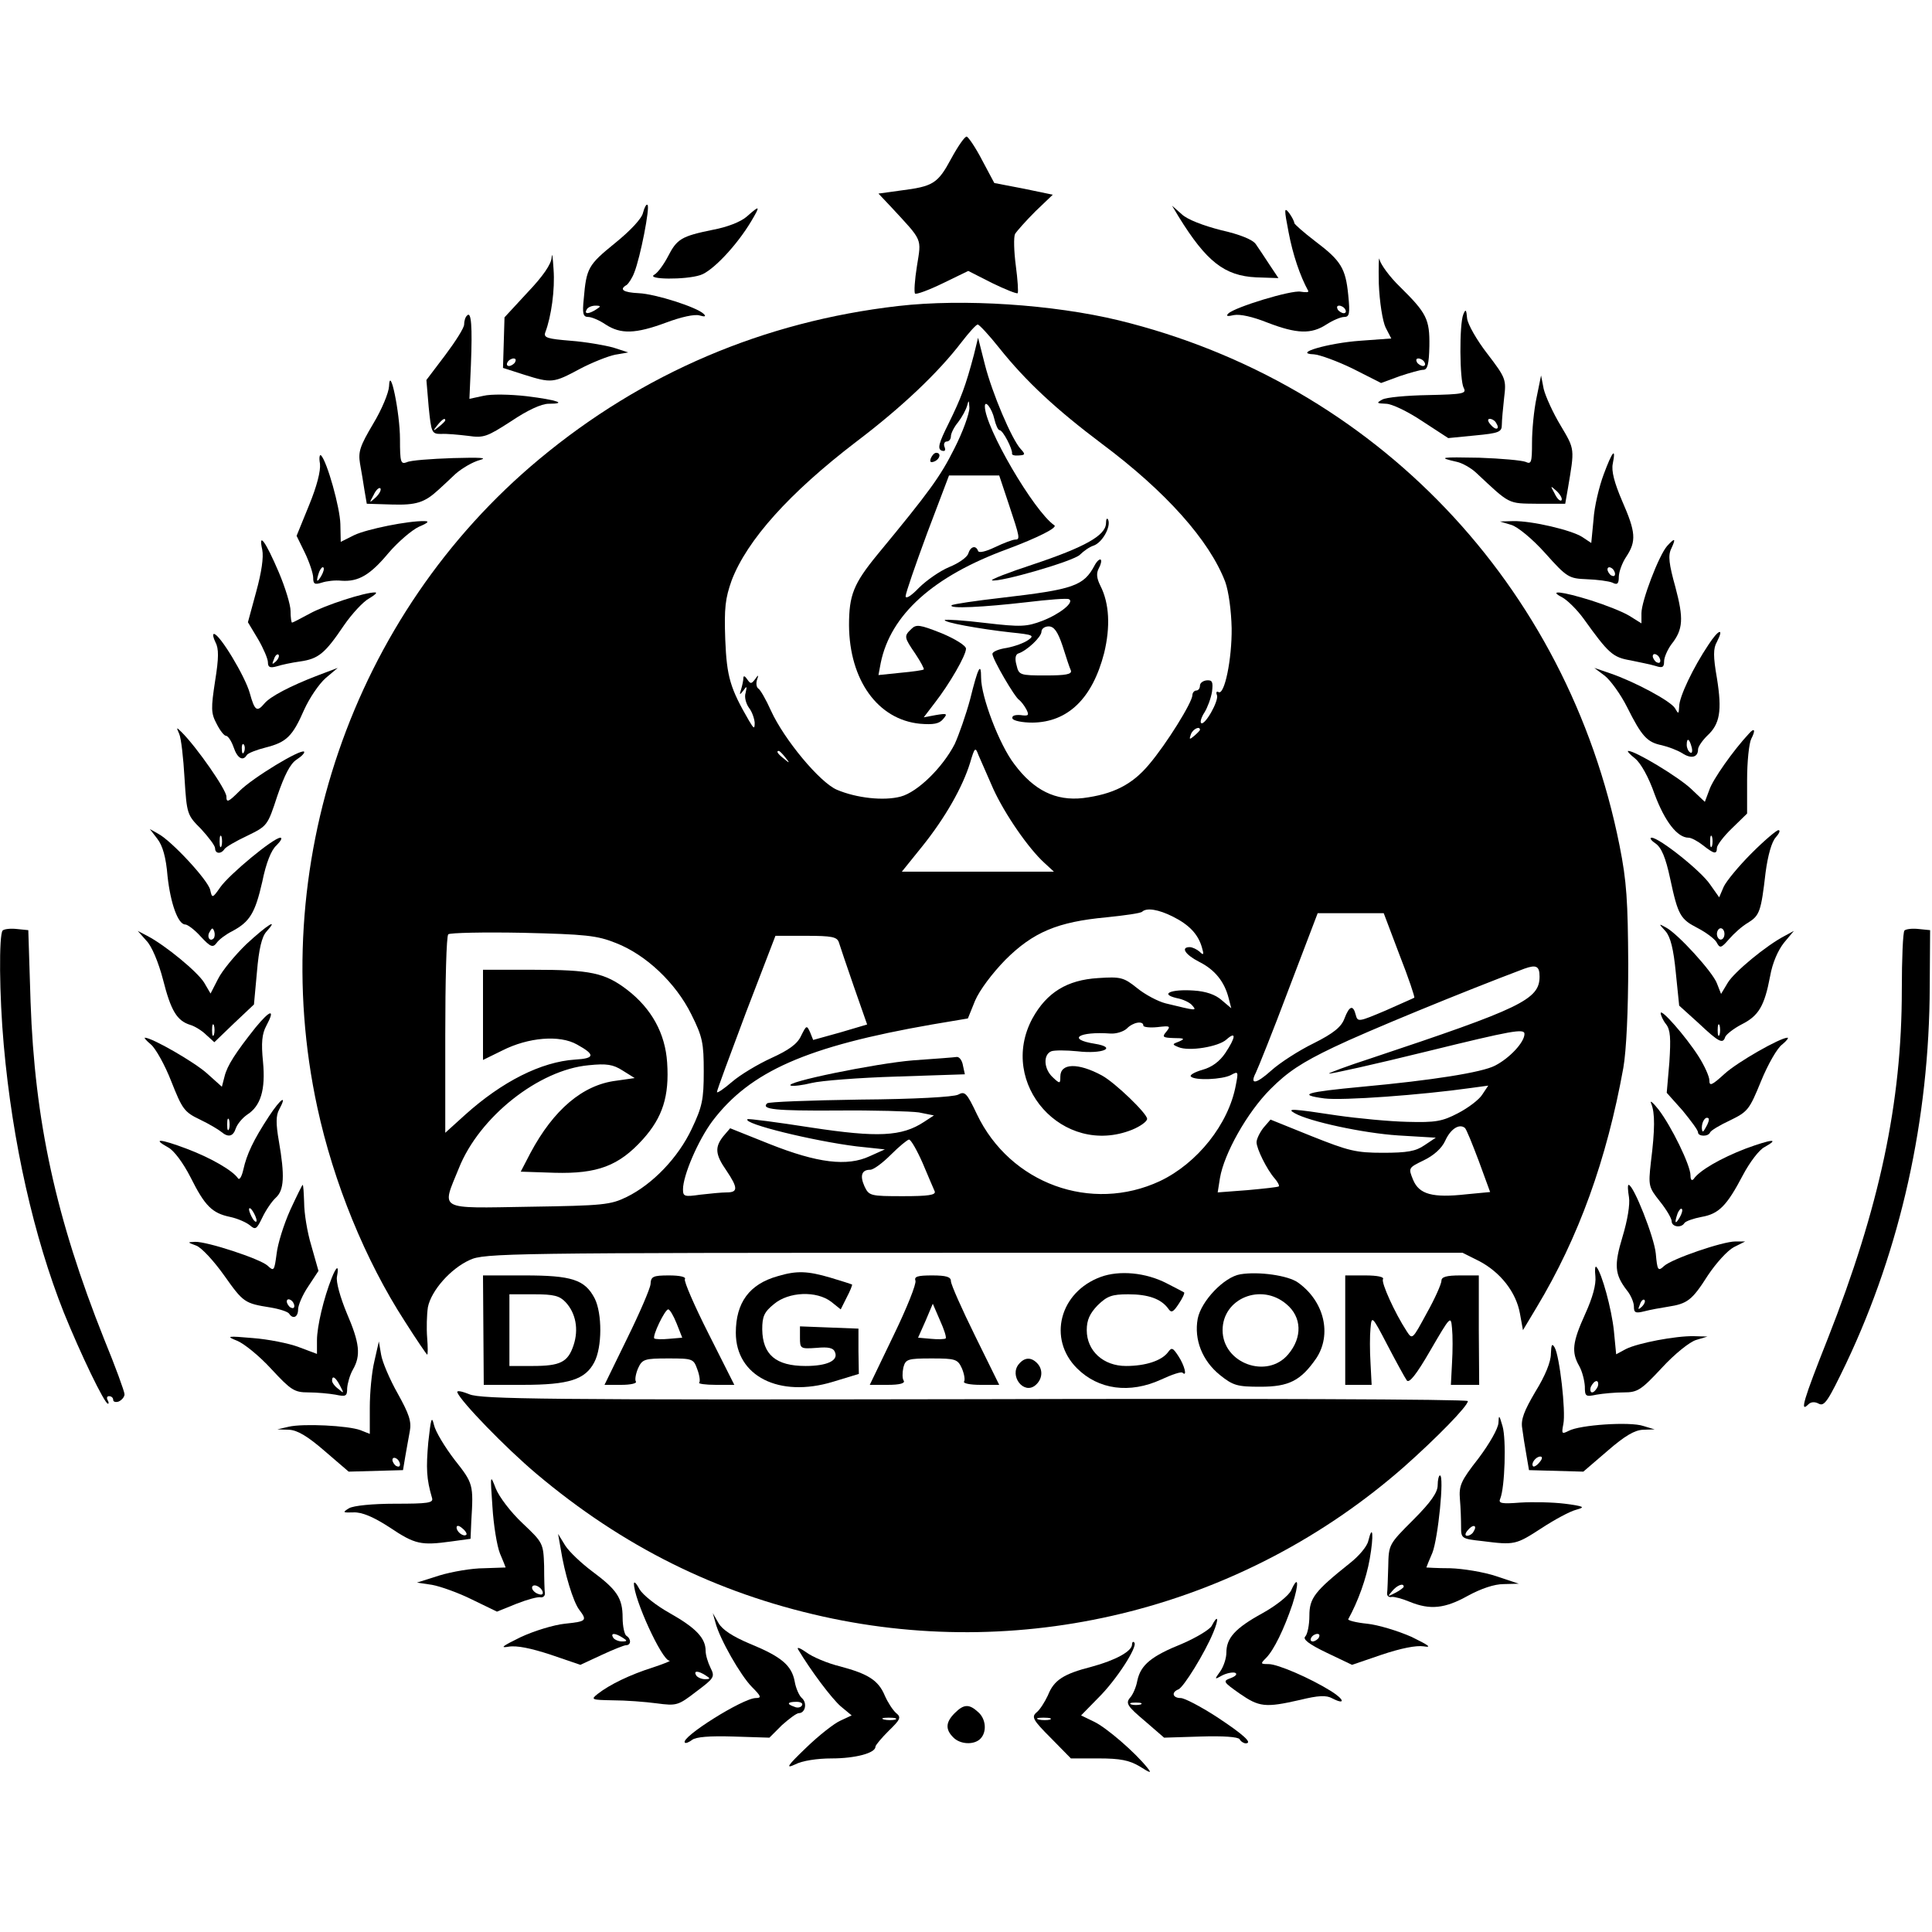 <?xml version="1.0" standalone="no"?>
<!DOCTYPE svg PUBLIC "-//W3C//DTD SVG 20010904//EN"
 "http://www.w3.org/TR/2001/REC-SVG-20010904/DTD/svg10.dtd">
<svg version="1.0" xmlns="http://www.w3.org/2000/svg"
 width="512pt" height="512pt" viewBox="0 0 512 512"
 preserveAspectRatio="xMidYMid meet">
<g transform="translate(0,512) scale(0.1,-0.1)"
fill="#000000" stroke="none">
<path d="M2521 4700 c-36 -67 -48 -74 -135 -85 l-58 -8 34 -36 c84 -91 80 -81
68 -156 -6 -37 -8 -70 -5 -73 3 -3 36 9 73 27 l68 33 63 -32 c35 -17 65 -29
68 -27 2 3 0 36 -5 73 -5 38 -6 76 -2 84 5 8 29 35 54 60 l46 44 -77 16 -78
15 -32 60 c-17 33 -36 61 -41 63 -5 1 -23 -25 -41 -58z"/>
<path d="M1704 4556 c-3 -15 -34 -48 -75 -81 -70 -57 -75 -65 -82 -147 -4 -39
-2 -48 12 -48 9 0 30 -9 46 -20 40 -26 79 -25 160 5 40 15 76 23 89 19 14 -4
18 -3 11 4 -18 18 -128 53 -172 55 -42 2 -53 10 -32 22 5 4 15 19 20 33 16 40
42 173 35 179 -3 3 -8 -6 -12 -21z m-124 -256 c-20 -13 -33 -13 -25 0 3 6 14
10 23 10 15 0 15 -2 2 -10z"/>
<path d="M1979 4546 c-16 -14 -52 -28 -90 -35 -83 -17 -95 -24 -119 -71 -11
-21 -27 -43 -36 -48 -23 -13 83 -14 122 -1 32 10 97 79 135 143 25 42 23 43
-12 12z"/>
<path d="M3124 4545 c73 -118 121 -156 205 -160 l59 -2 -24 36 c-13 20 -29 44
-36 54 -8 12 -43 26 -92 37 -47 12 -89 28 -104 42 l-26 23 18 -30z"/>
<path d="M3415 4504 c11 -58 30 -115 52 -155 2 -4 -7 -4 -20 -2 -24 5 -175
-41 -192 -58 -7 -7 -2 -8 15 -4 16 3 49 -4 89 -20 78 -30 116 -31 156 -5 17
11 38 20 47 20 14 0 16 8 11 58 -7 71 -19 91 -88 143 -30 23 -55 45 -55 48 0
4 -6 16 -14 27 -13 16 -13 10 -1 -52z m150 -204 c3 -5 2 -10 -4 -10 -5 0 -13
5 -16 10 -3 6 -2 10 4 10 5 0 13 -4 16 -10z"/>
<path d="M1462 4438 c-1 -18 -23 -50 -64 -93 l-61 -66 -2 -67 -2 -67 56 -18
c73 -23 78 -22 147 15 32 17 75 34 94 38 l35 6 -40 13 c-22 6 -73 15 -113 18
-61 5 -72 8 -67 22 16 42 26 114 22 167 -2 33 -4 47 -5 32z m-97 -278 c-3 -5
-11 -10 -16 -10 -6 0 -7 5 -4 10 3 6 11 10 16 10 6 0 7 -4 4 -10z"/>
<path d="M3654 4368 c2 -49 10 -99 18 -116 l15 -29 -82 -6 c-85 -6 -181 -34
-123 -36 15 -1 62 -18 103 -38 l75 -38 49 18 c27 9 55 17 63 17 11 0 15 15 16
63 1 71 -7 87 -78 157 -27 26 -51 59 -54 72 -2 12 -3 -16 -2 -64z m121 -208
c3 -5 2 -10 -4 -10 -5 0 -13 5 -16 10 -3 6 -2 10 4 10 5 0 13 -4 16 -10z"/>
<path d="M2380 4309 c-356 -41 -677 -178 -950 -405 -497 -413 -727 -1082 -589
-1719 43 -199 127 -405 232 -567 31 -49 58 -88 59 -88 2 0 2 20 0 45 -2 25 -1
61 2 81 9 44 60 102 111 125 38 18 104 19 1335 19 l1296 0 44 -22 c57 -30 98
-83 108 -139 l8 -44 36 60 c112 186 186 392 230 635 8 46 13 151 13 275 -1
167 -4 219 -23 314 -138 692 -648 1226 -1327 1392 -174 42 -412 58 -585 38z
m268 -111 c71 -89 151 -163 272 -254 170 -127 285 -256 327 -366 9 -25 16 -76
17 -123 1 -81 -19 -179 -35 -169 -5 3 -7 -1 -4 -8 6 -15 -33 -83 -42 -74 -3 3
1 16 9 28 8 13 17 37 20 55 3 26 1 31 -14 30 -10 -1 -18 -7 -18 -14 0 -7 -4
-13 -10 -13 -5 0 -10 -6 -10 -12 0 -19 -69 -130 -115 -184 -45 -54 -96 -79
-175 -89 -72 -8 -130 20 -182 90 -40 52 -88 179 -88 229 0 43 -8 28 -29 -57
-11 -41 -30 -95 -41 -119 -32 -62 -98 -127 -143 -139 -45 -12 -117 -4 -169 18
-45 19 -140 133 -175 210 -13 29 -28 55 -33 58 -5 3 -7 13 -4 23 5 14 4 15 -5
2 -10 -13 -12 -13 -21 0 -6 9 -10 10 -10 3 0 -6 -3 -20 -6 -30 -5 -15 -4 -16
6 -3 9 13 10 12 6 -6 -4 -11 1 -29 9 -40 8 -10 14 -28 15 -39 0 -18 -2 -17
-15 5 -50 86 -59 116 -63 215 -3 84 0 109 17 157 41 107 153 232 331 368 120
91 216 182 278 263 20 26 39 47 43 47 4 0 30 -28 57 -62z m532 -1012 c0 -2 -7
-9 -15 -16 -13 -11 -14 -10 -9 4 5 14 24 23 24 12z m-548 -156 c31 -68 94
-159 136 -197 l25 -23 -201 0 -202 0 54 67 c61 76 107 157 127 222 12 41 14
42 22 20 6 -13 23 -53 39 -89z m-551 83 c13 -16 12 -17 -3 -4 -17 13 -22 21
-14 21 2 0 10 -8 17 -17z m1027 -422 c44 -22 67 -47 77 -81 6 -20 5 -23 -6
-12 -7 6 -19 12 -26 12 -25 0 -12 -20 25 -39 42 -21 67 -53 78 -96 l7 -27 -26
22 c-16 14 -41 23 -74 25 -59 4 -91 -9 -45 -20 17 -3 36 -12 42 -20 12 -14 11
-14 -71 6 -20 5 -54 23 -75 40 -36 29 -44 31 -104 27 -82 -5 -136 -38 -174
-107 -93 -173 81 -368 264 -295 22 9 40 22 40 29 0 14 -85 96 -120 115 -63 34
-110 33 -110 -3 0 -19 -1 -20 -20 -2 -24 22 -26 60 -4 69 8 3 39 3 69 0 67 -8
108 10 46 20 -75 12 -42 33 42 27 15 -1 34 5 43 13 16 17 44 22 44 8 0 -4 17
-6 37 -4 34 4 36 3 24 -12 -12 -14 -10 -16 20 -17 28 0 30 -2 14 -9 -19 -7
-19 -8 -2 -15 28 -12 106 1 127 20 27 24 25 6 -3 -36 -15 -22 -35 -37 -60 -44
-21 -6 -35 -14 -31 -18 11 -11 83 -8 106 4 20 11 20 9 13 -27 -19 -103 -102
-207 -201 -254 -182 -85 -397 -7 -485 177 -27 57 -32 62 -50 52 -12 -6 -115
-12 -260 -13 -132 -2 -243 -6 -246 -10 -17 -16 22 -20 185 -19 97 1 195 -2
217 -5 l40 -8 -26 -17 c-59 -39 -123 -42 -300 -15 -90 14 -166 24 -168 22 -14
-12 176 -58 289 -72 l75 -8 -40 -18 c-60 -28 -139 -18 -265 32 l-105 42 -18
-21 c-23 -29 -22 -48 8 -91 31 -46 31 -58 1 -58 -13 0 -44 -3 -70 -6 -42 -6
-46 -5 -46 14 0 37 40 130 78 181 100 132 250 198 582 256 l95 16 19 47 c12
28 45 72 80 108 74 74 139 101 268 113 49 5 92 11 95 15 12 11 43 6 81 -13z
m601 -102 c24 -61 41 -112 39 -113 -1 -1 -36 -16 -76 -34 -71 -30 -74 -31 -79
-12 -7 28 -17 25 -30 -9 -8 -22 -28 -39 -82 -66 -39 -19 -90 -52 -112 -72 -40
-36 -58 -39 -41 -6 5 10 45 109 87 221 l77 202 88 0 87 0 42 -111z m-2077 32
c80 -31 159 -106 200 -189 30 -60 33 -76 33 -152 0 -74 -4 -93 -32 -152 -36
-76 -103 -146 -172 -180 -43 -21 -62 -23 -258 -26 -246 -4 -233 -11 -187 102
54 136 212 261 344 273 48 5 65 2 90 -14 l32 -20 -49 -7 c-89 -11 -166 -77
-227 -191 l-26 -50 90 -3 c113 -3 170 18 234 89 52 58 70 114 64 203 -5 77
-41 143 -106 193 -59 45 -97 53 -249 53 l-133 0 0 -120 0 -119 51 25 c69 35
152 42 198 16 49 -27 48 -37 -5 -40 -90 -6 -193 -58 -291 -146 l-53 -48 0 259
c0 143 3 263 8 267 4 4 93 6 197 4 167 -4 197 -7 247 -27z m591 2 c3 -10 21
-63 40 -118 l35 -100 -71 -21 -72 -20 -8 20 c-9 20 -10 19 -24 -9 -10 -22 -33
-38 -79 -59 -35 -16 -82 -44 -104 -63 -22 -19 -40 -31 -40 -27 0 5 35 99 77
211 l78 203 81 0 c69 0 82 -3 87 -17z m1857 -91 c0 -61 -49 -84 -448 -217 -62
-20 -112 -39 -110 -40 2 -2 119 24 261 59 224 55 257 61 257 46 0 -22 -39 -64
-78 -84 -34 -18 -167 -39 -352 -56 -149 -14 -174 -21 -100 -31 48 -6 256 9
390 28 l44 6 -16 -24 c-8 -13 -37 -35 -64 -49 -42 -22 -60 -25 -134 -23 -47 1
-131 9 -187 17 -118 18 -135 19 -112 6 38 -22 182 -53 274 -59 l100 -6 -30
-20 c-23 -16 -46 -20 -110 -20 -72 0 -91 5 -189 44 l-109 44 -19 -22 c-10 -13
-18 -30 -18 -38 0 -17 27 -72 48 -96 8 -9 13 -19 11 -21 -2 -2 -39 -6 -83 -10
l-79 -6 6 38 c11 65 72 174 134 236 45 45 82 70 168 111 85 41 343 147 505
208 31 11 40 7 40 -21z m-161 -489 l30 -82 -63 -6 c-90 -10 -125 0 -141 38
-13 32 -13 32 28 52 27 13 48 32 57 52 14 31 37 46 52 34 4 -3 20 -43 37 -88z
m-1474 -5 c15 -35 29 -69 32 -75 4 -10 -17 -13 -84 -13 -87 0 -90 1 -102 26
-13 29 -7 44 15 44 9 0 33 18 55 40 22 22 44 40 48 40 5 0 21 -28 36 -62z"/>
<path d="M2581 4180 c-22 -83 -34 -115 -67 -182 -26 -52 -30 -67 -19 -72 9 -3
12 0 8 10 -3 7 0 14 6 14 6 0 11 6 11 14 0 7 8 24 19 37 10 13 21 33 24 44 4
16 5 15 6 -6 0 -15 -17 -63 -40 -108 -37 -74 -66 -114 -204 -281 -63 -77 -75
-107 -75 -187 1 -145 76 -250 188 -261 36 -3 51 0 61 12 13 15 11 16 -19 11
l-32 -6 29 38 c39 50 83 126 83 144 0 8 -29 26 -65 41 -58 23 -67 24 -80 11
-20 -19 -19 -22 11 -66 14 -21 24 -40 22 -41 -1 -2 -29 -6 -62 -9 l-58 -6 6
32 c26 128 139 230 336 302 80 30 134 57 124 63 -54 37 -184 260 -184 315 0
19 19 -6 25 -33 4 -17 10 -30 14 -30 9 0 35 -51 33 -62 -1 -4 7 -6 18 -5 17 1
18 3 5 17 -24 26 -76 149 -95 224 l-18 71 -11 -45z m93 -398 c29 -87 30 -92
16 -92 -6 0 -30 -9 -53 -20 -25 -12 -43 -16 -45 -10 -6 16 -20 12 -26 -7 -3
-10 -26 -26 -51 -36 -24 -10 -60 -35 -80 -55 -21 -22 -35 -30 -35 -22 0 8 26
83 57 167 l58 153 66 0 67 0 26 -78z"/>
<path d="M2467 3906 c-4 -10 -1 -13 9 -9 15 6 19 23 5 23 -5 0 -11 -7 -14 -14z"/>
<path d="M2931 3733 c-1 -32 -56 -63 -194 -109 -64 -21 -113 -40 -108 -42 19
-6 217 51 233 68 10 10 26 21 36 24 23 8 46 49 39 68 -3 7 -6 3 -6 -9z"/>
<path d="M2901 3622 c-29 -55 -56 -64 -245 -86 -70 -8 -131 -17 -134 -20 -9
-10 85 -5 198 8 58 7 109 11 113 8 15 -8 -24 -39 -70 -57 -42 -16 -57 -17
-151 -6 -57 7 -106 10 -108 8 -6 -6 93 -24 175 -33 59 -6 63 -8 46 -20 -11 -8
-36 -17 -57 -21 -21 -3 -38 -10 -38 -16 0 -13 59 -115 71 -122 5 -4 13 -14 19
-25 8 -16 6 -18 -16 -15 -15 1 -23 -2 -21 -9 2 -6 26 -11 53 -11 94 1 159 64
190 184 17 70 14 132 -10 179 -10 20 -11 33 -4 46 5 9 8 20 5 23 -3 2 -10 -4
-16 -15z m-85 -214 c9 -29 19 -59 22 -65 3 -10 -14 -13 -67 -13 -68 0 -71 1
-77 27 -5 17 -3 28 4 31 23 7 62 44 62 58 0 8 9 14 19 14 14 0 24 -13 37 -52z"/>
<path d="M2420 2310 c-99 -8 -348 -59 -324 -67 6 -2 31 1 55 7 24 6 125 14
225 17 l181 6 -5 23 c-2 13 -9 23 -16 23 -6 -1 -58 -5 -116 -9z"/>
<path d="M3878 4287 c-11 -26 -10 -175 1 -195 8 -15 -1 -17 -94 -19 -57 -1
-112 -6 -122 -12 -16 -9 -15 -10 10 -11 15 0 57 -20 96 -46 l69 -45 71 7 c63
6 71 9 71 28 0 11 3 44 6 71 6 49 5 53 -44 117 -28 36 -52 78 -54 94 -2 24 -4
26 -10 11z m87 -288 c11 -17 -1 -21 -15 -4 -8 9 -8 15 -2 15 6 0 14 -5 17 -11z"/>
<path d="M1238 4284 c-5 -4 -8 -15 -8 -24 0 -9 -23 -45 -50 -81 l-50 -66 6
-71 c7 -69 8 -72 33 -72 14 1 46 -2 71 -5 42 -6 50 -3 115 39 43 29 80 46 99
46 51 0 23 10 -58 20 -44 5 -94 6 -115 1 l-37 -8 4 91 c4 100 1 142 -10 130z
m-58 -278 c0 -2 -8 -10 -17 -17 -16 -13 -17 -12 -4 4 13 16 21 21 21 13z"/>
<path d="M1031 4096 c-1 -17 -19 -61 -42 -99 -35 -59 -40 -74 -35 -105 4 -21
9 -53 12 -72 l6 -35 66 -2 c65 -2 87 5 124 39 8 7 28 26 45 42 17 15 46 32 65
37 22 6 0 7 -72 5 -58 -2 -113 -6 -122 -11 -16 -6 -18 0 -18 61 0 70 -27 200
-29 140z m-35 -294 c-18 -16 -18 -16 -6 6 6 13 14 21 18 18 3 -4 -2 -14 -12
-24z"/>
<path d="M4072 4066 c-7 -33 -12 -86 -12 -119 0 -53 -2 -58 -17 -51 -10 4 -65
9 -123 11 -102 2 -112 1 -59 -11 14 -3 37 -16 50 -28 92 -86 84 -82 163 -83
l74 0 7 40 c18 107 19 103 -19 167 -20 33 -40 77 -45 97 l-7 36 -12 -59z m66
-272 c-4 -3 -12 5 -18 18 -12 22 -12 22 6 6 10 -10 15 -20 12 -24z"/>
<path d="M848 3891 c2 -19 -8 -59 -29 -110 l-33 -81 22 -45 c12 -25 22 -55 22
-66 0 -17 4 -19 23 -13 12 4 35 7 52 5 45 -3 76 15 125 74 25 29 61 60 80 69
24 10 29 15 15 15 -43 1 -152 -21 -186 -37 l-36 -18 -1 47 c-1 44 -35 165 -51
182 -4 4 -6 -6 -3 -22z m3 -298 c-12 -20 -14 -14 -5 12 4 9 9 14 11 11 3 -2 0
-13 -6 -23z"/>
<path d="M4250 3863 c-12 -32 -25 -86 -27 -120 l-6 -62 -24 16 c-28 18 -133
43 -183 42 l-35 -1 30 -9 c17 -5 56 -37 90 -75 58 -65 63 -67 110 -69 28 -1
58 -5 68 -9 13 -7 17 -3 17 15 0 13 9 38 20 54 27 41 25 65 -11 147 -21 49
-29 80 -25 99 9 45 -1 34 -24 -28z m30 -264 c0 -6 -4 -7 -10 -4 -5 3 -10 11
-10 16 0 6 5 7 10 4 6 -3 10 -11 10 -16z"/>
<path d="M695 3663 c4 -20 -2 -60 -16 -111 l-22 -81 27 -45 c14 -24 26 -52 26
-61 0 -13 5 -16 23 -11 12 4 40 10 62 13 49 7 66 21 116 95 22 32 52 64 67 72
15 9 22 15 17 16 -27 1 -134 -34 -174 -56 -24 -13 -45 -24 -47 -24 -2 0 -4 14
-4 31 0 16 -14 62 -31 102 -35 82 -55 110 -44 60z m36 -296 c-10 -9 -11 -8 -5
6 3 10 9 15 12 12 3 -3 0 -11 -7 -18z"/>
<path d="M4418 3673 c-22 -25 -68 -146 -68 -178 l0 -27 -32 20 c-18 11 -64 29
-102 41 -77 24 -115 28 -76 8 13 -7 39 -32 57 -57 66 -92 77 -102 124 -110 24
-5 54 -11 67 -15 18 -6 22 -3 22 12 0 11 9 31 19 45 32 40 33 69 11 152 -17
61 -20 84 -11 102 13 28 10 30 -11 7z m-18 -304 c0 -6 -4 -7 -10 -4 -5 3 -10
11 -10 16 0 6 5 7 10 4 6 -3 10 -11 10 -16z"/>
<path d="M4528 3412 c-41 -61 -78 -139 -78 -164 -1 -21 -2 -21 -11 -5 -11 19
-108 71 -173 93 l-41 14 28 -21 c15 -12 42 -49 59 -83 39 -78 53 -93 92 -101
17 -4 41 -13 54 -21 24 -16 42 -11 42 10 0 7 11 23 24 36 34 31 40 66 26 153
-10 57 -10 79 0 96 20 39 4 33 -22 -7z m-45 -272 c3 -11 1 -18 -4 -14 -5 3 -9
12 -9 20 0 20 7 17 13 -6z"/>
<path d="M571 3418 c9 -17 9 -41 -1 -103 -11 -72 -11 -85 4 -113 9 -18 20 -32
25 -32 5 0 14 -13 20 -30 10 -30 25 -38 35 -21 3 5 26 14 50 20 55 14 71 29
102 100 14 31 39 68 57 84 l32 27 -53 -20 c-73 -28 -126 -56 -141 -74 -20 -24
-26 -20 -39 27 -12 44 -80 157 -95 157 -4 0 -2 -10 4 -22z m76 -290 c-3 -8 -6
-5 -6 6 -1 11 2 17 5 13 3 -3 4 -12 1 -19z"/>
<path d="M475 3175 c5 -11 11 -64 14 -117 6 -96 7 -98 44 -135 20 -22 37 -44
37 -51 0 -15 16 -16 25 -2 3 5 30 21 60 35 53 26 54 26 80 106 19 55 34 85 51
96 14 9 22 18 20 21 -9 8 -136 -69 -171 -104 -30 -30 -35 -32 -35 -15 0 18
-78 130 -118 170 -15 15 -15 14 -7 -4z m112 -297 c-3 -7 -5 -2 -5 12 0 14 2
19 5 13 2 -7 2 -19 0 -25z"/>
<path d="M4635 3176 c-42 -45 -96 -122 -105 -149 l-12 -32 -37 35 c-33 31
-147 100 -166 100 -4 0 4 -9 18 -20 15 -12 36 -49 52 -95 27 -72 60 -115 90
-115 7 0 24 -9 38 -20 29 -23 37 -25 37 -7 0 7 18 31 40 52 l40 39 0 89 c0 48
5 97 11 109 12 23 9 31 -6 14z m-98 -298 c-3 -7 -5 -2 -5 12 0 14 2 19 5 13 2
-7 2 -19 0 -25z"/>
<path d="M417 2897 c14 -18 23 -49 27 -99 8 -73 28 -128 47 -128 6 0 25 -14
41 -32 26 -28 32 -30 42 -17 6 9 25 23 41 31 47 25 61 48 80 131 10 50 24 85
38 97 11 11 16 20 10 20 -18 0 -135 -97 -159 -131 -21 -30 -22 -30 -27 -7 -7
27 -102 129 -137 148 l-23 13 20 -26z m149 -264 c-10 -10 -19 5 -10 18 6 11 8
11 12 0 2 -7 1 -15 -2 -18z"/>
<path d="M4642 2859 c-34 -34 -67 -74 -74 -89 l-12 -28 -24 34 c-24 36 -135
124 -155 124 -6 0 -2 -7 10 -15 16 -11 27 -37 39 -93 21 -98 27 -108 74 -132
21 -11 44 -28 49 -37 9 -17 12 -16 33 8 13 15 35 35 51 44 30 19 34 29 46 133
6 45 16 81 27 93 9 10 13 19 7 19 -5 0 -37 -27 -71 -61z m-72 -214 c0 -8 -4
-15 -10 -15 -5 0 -10 7 -10 15 0 8 5 15 10 15 6 0 10 -7 10 -15z"/>
<path d="M653 2618 c-30 -29 -64 -70 -75 -92 l-20 -39 -17 29 c-18 29 -103 99
-151 124 l-25 13 23 -26 c14 -14 32 -57 44 -103 21 -83 37 -109 72 -120 11 -3
31 -15 42 -26 l22 -20 52 50 53 50 8 87 c5 60 13 93 25 106 35 39 1 17 -53
-33z m-86 -240 c-3 -7 -5 -2 -5 12 0 14 2 19 5 13 2 -7 2 -19 0 -25z"/>
<path d="M4414 2652 c13 -15 21 -47 27 -109 l9 -88 52 -47 c54 -51 64 -55 70
-36 3 7 22 22 43 33 46 23 61 49 76 128 6 35 21 69 37 89 l26 31 -24 -13 c-50
-26 -134 -96 -151 -124 l-18 -30 -11 28 c-11 30 -104 132 -135 148 -20 11 -20
11 -1 -10z m143 -274 c-3 -7 -5 -2 -5 12 0 14 2 19 5 13 2 -7 2 -19 0 -25z"/>
<path d="M7 2654 c-10 -11 -9 -171 3 -304 23 -258 80 -509 159 -708 44 -109
108 -242 117 -242 3 0 2 5 -1 10 -3 6 -1 10 4 10 6 0 11 -4 11 -10 0 -5 7 -7
15 -4 8 4 15 12 15 19 0 7 -24 73 -54 146 -128 321 -184 578 -195 894 l-6 190
-30 3 c-17 2 -34 0 -38 -4z"/>
<path d="M5047 2654 c-4 -4 -7 -75 -7 -158 0 -298 -59 -575 -196 -923 -65
-164 -75 -198 -52 -175 7 7 17 8 28 2 15 -8 25 8 73 108 144 304 220 646 221
997 l1 150 -30 3 c-17 2 -34 0 -38 -4z"/>
<path d="M678 2398 c-54 -68 -76 -102 -83 -131 l-7 -27 -39 35 c-33 30 -146
95 -165 95 -3 0 4 -8 16 -18 12 -10 37 -54 54 -98 29 -73 34 -81 76 -101 25
-12 50 -27 57 -33 18 -15 31 -12 38 10 4 11 17 27 30 36 36 23 49 66 42 140
-5 50 -3 74 9 96 24 45 11 43 -28 -4z m-71 -270 c-3 -7 -5 -2 -5 12 0 14 2 19
5 13 2 -7 2 -19 0 -25z"/>
<path d="M4401 2435 c0 -5 6 -19 14 -29 12 -15 13 -38 9 -101 l-7 -81 42 -47
c22 -27 41 -52 41 -58 0 -11 27 -12 32 0 2 5 25 19 53 32 47 23 51 28 82 104
18 44 43 88 56 97 12 10 18 18 14 18 -19 0 -132 -64 -167 -96 -34 -31 -40 -33
-40 -17 0 10 -13 39 -29 64 -34 53 -100 128 -100 114z m120 -302 c-8 -15 -10
-15 -11 -2 0 17 10 32 18 25 2 -3 -1 -13 -7 -23z"/>
<path d="M713 2162 c-42 -64 -59 -101 -68 -141 -4 -18 -10 -29 -14 -24 -14 21
-73 55 -137 79 -69 26 -93 28 -48 3 15 -8 39 -40 59 -79 38 -76 57 -95 105
-105 19 -4 42 -14 52 -22 15 -13 18 -11 33 20 9 19 25 43 36 53 22 20 24 58 8
150 -8 46 -8 68 1 84 22 41 4 29 -27 -18z m-33 -277 c0 -5 -5 -3 -10 5 -5 8
-10 20 -10 25 0 6 5 3 10 -5 5 -8 10 -19 10 -25z"/>
<path d="M4376 2195 c10 -24 10 -68 -1 -155 -7 -63 -6 -66 24 -104 17 -21 31
-45 31 -52 0 -16 26 -19 34 -5 4 5 24 12 45 16 46 8 67 29 110 111 18 34 43
67 57 74 43 24 18 21 -50 -4 -65 -25 -123 -58 -138 -81 -5 -5 -8 -1 -8 10 0
27 -51 131 -85 175 -15 19 -24 26 -19 15z m75 -302 c-12 -20 -14 -14 -5 12 4
9 9 14 11 11 3 -2 0 -13 -6 -23z"/>
<path d="M769 1913 c-17 -38 -33 -89 -36 -116 -6 -45 -7 -47 -24 -31 -20 18
-160 64 -192 63 -21 -1 -21 -1 3 -10 14 -5 47 -41 74 -79 51 -72 54 -74 123
-85 24 -4 45 -11 49 -16 10 -16 24 -10 24 11 0 11 12 39 27 61 l27 41 -19 67
c-11 36 -19 87 -19 114 -1 26 -2 47 -4 47 -1 0 -16 -30 -33 -67z m11 -254 c0
-6 -4 -7 -10 -4 -5 3 -10 11 -10 16 0 6 5 7 10 4 6 -3 10 -11 10 -16z"/>
<path d="M4317 1947 c3 -19 -4 -61 -17 -104 -23 -76 -21 -100 11 -142 11 -13
19 -33 19 -43 0 -17 4 -19 28 -13 15 4 43 9 62 12 52 8 64 17 106 83 22 33 52
66 69 75 l30 15 -26 0 c-34 0 -168 -46 -189 -65 -16 -15 -18 -12 -22 33 -4 43
-59 182 -72 182 -3 0 -2 -15 1 -33z m34 -290 c-10 -9 -11 -8 -5 6 3 10 9 15
12 12 3 -3 0 -11 -7 -18z"/>
<path d="M4228 1737 c2 -21 -7 -55 -27 -99 -34 -75 -37 -101 -16 -138 8 -14
14 -38 15 -54 0 -27 2 -28 31 -22 17 3 50 6 72 6 37 0 46 6 101 65 34 37 74
69 91 74 l30 9 -36 1 c-48 1 -148 -18 -180 -34 l-26 -14 -6 62 c-6 58 -32 153
-46 169 -4 5 -5 -7 -3 -25z m6 -292 c-4 -8 -10 -15 -15 -15 -4 0 -6 7 -3 15 4
8 10 15 15 15 4 0 6 -7 3 -15z"/>
<path d="M879 1733 c-21 -53 -39 -128 -39 -165 l0 -36 -48 18 c-26 10 -82 21
-122 24 -68 6 -72 5 -42 -7 18 -7 59 -40 91 -75 52 -56 61 -62 98 -62 22 0 55
-3 72 -6 28 -6 31 -4 31 17 1 13 7 35 15 49 22 38 18 71 -16 150 -17 41 -29
83 -26 97 6 31 -1 29 -14 -4z m22 -285 c11 -21 11 -22 -4 -9 -10 7 -17 17 -17
22 0 15 9 10 21 -13z"/>
<path d="M2061 1738 c-75 -21 -111 -70 -111 -150 0 -115 115 -173 257 -130
l69 21 -1 60 0 60 -78 3 -77 3 0 -30 c0 -29 1 -30 44 -27 32 3 45 0 49 -12 9
-22 -22 -36 -78 -36 -79 0 -114 30 -115 97 0 34 5 46 31 67 39 33 113 36 152
6 l25 -20 16 32 c9 17 15 32 14 34 -2 1 -27 9 -57 18 -61 18 -90 19 -140 4z"/>
<path d="M2917 1736 c-109 -40 -141 -164 -63 -242 57 -57 140 -68 223 -30 28
13 54 22 57 18 13 -12 5 20 -11 44 -15 23 -18 24 -28 10 -17 -22 -59 -36 -111
-36 -60 0 -104 40 -104 95 0 27 8 44 29 66 25 24 37 29 81 29 53 0 87 -12 106
-38 8 -12 13 -10 28 13 10 15 16 28 14 30 -2 1 -22 12 -46 24 -56 29 -126 35
-175 17z"/>
<path d="M3287 1743 c-43 -7 -104 -71 -113 -118 -10 -55 12 -111 59 -149 35
-28 46 -31 107 -31 76 0 107 16 148 75 42 63 22 151 -48 201 -26 19 -105 30
-153 22z m122 -79 c41 -34 43 -88 5 -133 -56 -67 -174 -24 -174 64 0 84 102
126 169 69z"/>
<path d="M1281 1595 l1 -145 104 0 c122 0 165 14 189 60 21 40 21 129 1 169
-26 50 -61 61 -186 61 l-110 0 1 -145z m218 74 c27 -29 35 -72 21 -114 -15
-45 -35 -55 -109 -55 l-61 0 0 95 0 95 65 0 c53 0 68 -4 84 -21z"/>
<path d="M1724 1717 c-1 -12 -29 -77 -62 -144 l-60 -123 45 0 c24 0 42 4 38 9
-3 5 0 21 6 35 11 24 17 26 80 26 65 0 67 -1 77 -29 6 -16 8 -32 5 -35 -4 -3
16 -6 44 -6 l49 0 -68 135 c-38 75 -66 140 -63 145 4 6 -13 10 -42 10 -43 0
-48 -3 -49 -23z m69 -104 l15 -38 -35 -3 c-19 -2 -37 -1 -39 1 -6 6 28 77 37
77 4 0 14 -17 22 -37z"/>
<path d="M2426 1726 c3 -8 -23 -73 -58 -145 l-63 -131 48 0 c31 0 46 4 42 11
-4 5 -4 21 -1 35 6 22 11 24 75 24 63 0 69 -2 80 -26 6 -14 9 -30 6 -35 -4 -5
16 -9 43 -9 l50 0 -64 130 c-35 71 -64 136 -64 145 0 11 -12 15 -50 15 -38 0
-48 -3 -44 -14z m80 -153 c-2 -2 -20 -3 -39 -1 l-34 3 20 45 19 45 19 -44 c11
-24 18 -46 15 -48z"/>
<path d="M3565 1595 l0 -145 35 0 35 0 -3 58 c-2 32 -2 73 0 92 3 34 4 34 45
-45 23 -44 46 -86 51 -93 6 -9 25 14 63 80 53 91 54 92 57 58 2 -19 2 -60 0
-92 l-3 -58 37 0 38 0 -1 145 0 145 -49 0 c-37 0 -50 -4 -50 -14 0 -8 -17 -47
-39 -86 -38 -70 -38 -71 -53 -48 -32 49 -68 129 -63 138 4 6 -15 10 -47 10
l-53 0 0 -145z"/>
<path d="M992 1512 c-7 -29 -12 -84 -12 -122 l0 -70 -25 10 c-33 12 -151 18
-190 9 l-30 -7 31 -1 c22 -1 49 -17 94 -56 l64 -55 72 2 72 2 6 36 c3 19 9 49
12 67 5 26 -2 46 -32 100 -21 37 -41 84 -44 103 l-6 35 -12 -53z m68 -273 c0
-6 -4 -7 -10 -4 -5 3 -10 11 -10 16 0 6 5 7 10 4 6 -3 10 -11 10 -16z"/>
<path d="M4110 1532 c0 -21 -15 -58 -41 -100 -30 -51 -39 -74 -35 -97 2 -16 7
-48 11 -70 l7 -41 72 -2 72 -2 64 55 c46 40 72 55 94 56 l31 1 -30 9 c-35 12
-169 3 -198 -13 -18 -9 -19 -8 -14 18 7 34 -10 181 -23 203 -7 12 -9 8 -10
-17z m-30 -287 c-7 -9 -15 -13 -17 -11 -7 7 7 26 19 26 6 0 6 -6 -2 -15z"/>
<path d="M2700 1505 c-26 -31 13 -82 44 -56 19 16 21 42 4 59 -16 16 -33 15
-48 -3z"/>
<path d="M1212 1430 c9 -24 128 -147 210 -216 228 -192 475 -315 759 -378 545
-121 1117 26 1539 396 88 78 170 162 170 175 0 5 -587 7 -1305 5 -1137 -2
-1310 0 -1341 13 -20 8 -34 11 -32 5z"/>
<path d="M1135 1298 c-6 -69 -5 -97 10 -148 4 -13 -11 -15 -98 -15 -59 0 -110
-5 -122 -12 -18 -11 -17 -12 12 -11 22 1 53 -12 96 -40 67 -45 83 -48 163 -37
l51 7 2 47 c6 97 5 100 -44 162 -26 34 -51 75 -55 93 -6 25 -8 17 -15 -46z
m101 -245 c-7 -7 -26 7 -26 19 0 6 6 6 15 -2 9 -7 13 -15 11 -17z"/>
<path d="M3971 1349 c-1 -15 -23 -54 -53 -94 -47 -60 -52 -72 -49 -109 2 -22
3 -55 3 -72 0 -31 1 -32 56 -38 86 -11 89 -10 157 34 35 23 76 45 92 49 25 7
22 9 -30 16 -32 4 -85 5 -118 3 -51 -4 -59 -2 -53 11 12 30 16 156 6 191 -9
31 -10 32 -11 9z m-66 -288 c-3 -6 -11 -11 -17 -11 -6 0 -6 6 2 15 14 17 26
13 15 -4z"/>
<path d="M1305 1127 c3 -49 12 -104 20 -124 8 -19 15 -36 15 -37 0 0 -26 -1
-58 -2 -31 0 -84 -9 -117 -19 l-60 -19 40 -6 c22 -4 70 -21 106 -39 l66 -32
52 21 c28 11 57 19 64 17 6 -1 12 4 11 11 -1 6 -2 39 -2 72 -2 60 -3 62 -57
113 -32 30 -62 70 -71 92 -15 39 -15 38 -9 -48z m133 -225 c2 -7 -2 -10 -12
-6 -9 3 -16 11 -16 16 0 13 23 5 28 -10z"/>
<path d="M3810 1184 c0 -19 -18 -45 -65 -92 -64 -64 -65 -65 -66 -123 -1 -33
-2 -65 -3 -71 -1 -7 5 -12 12 -10 7 1 29 -5 48 -13 54 -22 93 -18 154 16 35
19 70 31 95 31 l40 1 -60 20 c-33 11 -88 20 -122 21 -35 0 -63 2 -63 2 0 1 7
18 16 39 15 38 32 205 20 205 -3 0 -6 -12 -6 -26z m-90 -269 c0 -2 -10 -10
-22 -16 -21 -11 -22 -11 -9 4 13 16 31 23 31 12z"/>
<path d="M3626 1036 c-3 -14 -25 -40 -48 -58 -94 -75 -108 -93 -108 -140 0
-24 -5 -49 -11 -55 -7 -7 9 -20 57 -43 l67 -32 79 27 c51 17 91 25 111 22 23
-4 13 3 -32 25 -36 16 -89 32 -118 35 -30 3 -52 9 -50 12 26 47 48 108 57 160
11 62 8 96 -4 47z m-131 -256 c-3 -5 -11 -10 -16 -10 -6 0 -7 5 -4 10 3 6 11
10 16 10 6 0 7 -4 4 -10z"/>
<path d="M1486 1015 c10 -64 33 -140 49 -161 22 -29 19 -31 -38 -37 -29 -3
-82 -19 -118 -36 -47 -23 -55 -29 -32 -25 22 4 60 -4 112 -21 l79 -27 56 26
c30 14 60 26 65 26 14 0 14 17 1 25 -5 3 -10 25 -10 48 0 52 -15 74 -81 123
-28 21 -60 51 -71 68 l-19 31 7 -40z m164 -235 c13 -8 13 -10 -2 -10 -9 0 -20
5 -23 10 -8 13 5 13 25 0z"/>
<path d="M1680 924 c-1 -40 74 -204 94 -205 6 0 -14 -8 -44 -18 -60 -19 -114
-45 -146 -70 -19 -15 -17 -16 40 -17 34 0 86 -4 116 -8 53 -7 57 -6 105 31 48
36 50 39 38 63 -7 14 -13 34 -13 45 0 34 -26 61 -95 100 -36 20 -71 48 -80 63
-8 15 -14 22 -15 16z m190 -244 c13 -8 13 -10 -2 -10 -9 0 -20 5 -23 10 -8 13
5 13 25 0z"/>
<path d="M3422 906 c-6 -14 -40 -41 -76 -61 -73 -40 -96 -66 -96 -105 0 -14
-7 -36 -16 -49 -16 -22 -16 -23 5 -11 12 6 27 9 34 7 7 -3 2 -9 -11 -14 -22
-8 -21 -10 23 -41 52 -36 68 -38 160 -17 49 12 70 13 86 4 35 -18 32 -3 -3 19
-56 35 -142 72 -166 72 -22 0 -22 1 -7 16 21 21 48 77 70 142 18 56 16 80 -3
38z"/>
<path d="M1896 820 c11 -43 67 -141 97 -171 24 -24 26 -29 10 -29 -34 0 -201
-105 -188 -118 2 -3 11 1 19 7 10 8 46 11 110 9 l95 -3 33 33 c19 17 39 32 45
32 17 0 23 27 8 40 -7 6 -16 26 -19 44 -8 43 -36 66 -119 100 -45 19 -73 37
-83 55 l-15 26 7 -25z m229 -220 c-3 -5 -12 -7 -20 -3 -21 7 -19 13 6 13 11 0
18 -4 14 -10z"/>
<path d="M3211 811 c-6 -10 -41 -31 -78 -47 -82 -33 -110 -56 -119 -98 -3 -17
-12 -38 -20 -46 -11 -14 -6 -22 39 -60 l52 -45 96 3 c61 2 100 -1 104 -7 3 -6
11 -11 16 -11 20 0 -5 23 -78 71 -42 27 -84 49 -94 49 -21 0 -26 15 -6 23 14
6 69 95 92 150 16 38 13 51 -4 18z m-188 -208 c-7 -2 -19 -2 -25 0 -7 3 -2 5
12 5 14 0 19 -2 13 -5z"/>
<path d="M3000 762 c0 -18 -44 -42 -107 -59 -74 -19 -100 -35 -116 -76 -8 -17
-21 -38 -30 -45 -14 -12 -10 -20 38 -68 l53 -54 74 0 c57 0 81 -5 108 -21 30
-19 33 -19 20 -3 -32 40 -107 105 -140 121 l-35 17 45 46 c48 47 106 137 96
147 -3 4 -6 1 -6 -5z m-217 -199 c-7 -2 -21 -2 -30 0 -10 3 -4 5 12 5 17 0 24
-2 18 -5z"/>
<path d="M2115 749 c34 -57 89 -130 113 -151 l29 -24 -30 -14 c-16 -7 -57 -39
-91 -72 -50 -48 -55 -56 -29 -44 19 10 59 16 97 16 62 0 116 14 116 31 0 4 16
23 35 42 31 30 34 36 20 47 -9 8 -22 28 -30 46 -17 41 -44 58 -119 78 -33 8
-73 25 -89 37 -17 12 -26 15 -22 8z m258 -186 c-7 -2 -21 -2 -30 0 -10 3 -4 5
12 5 17 0 24 -2 18 -5z"/>
<path d="M2530 580 c-24 -24 -25 -43 -4 -64 18 -19 55 -21 72 -4 18 18 15 53
-6 71 -24 22 -38 21 -62 -3z"/>
</g>
</svg>

